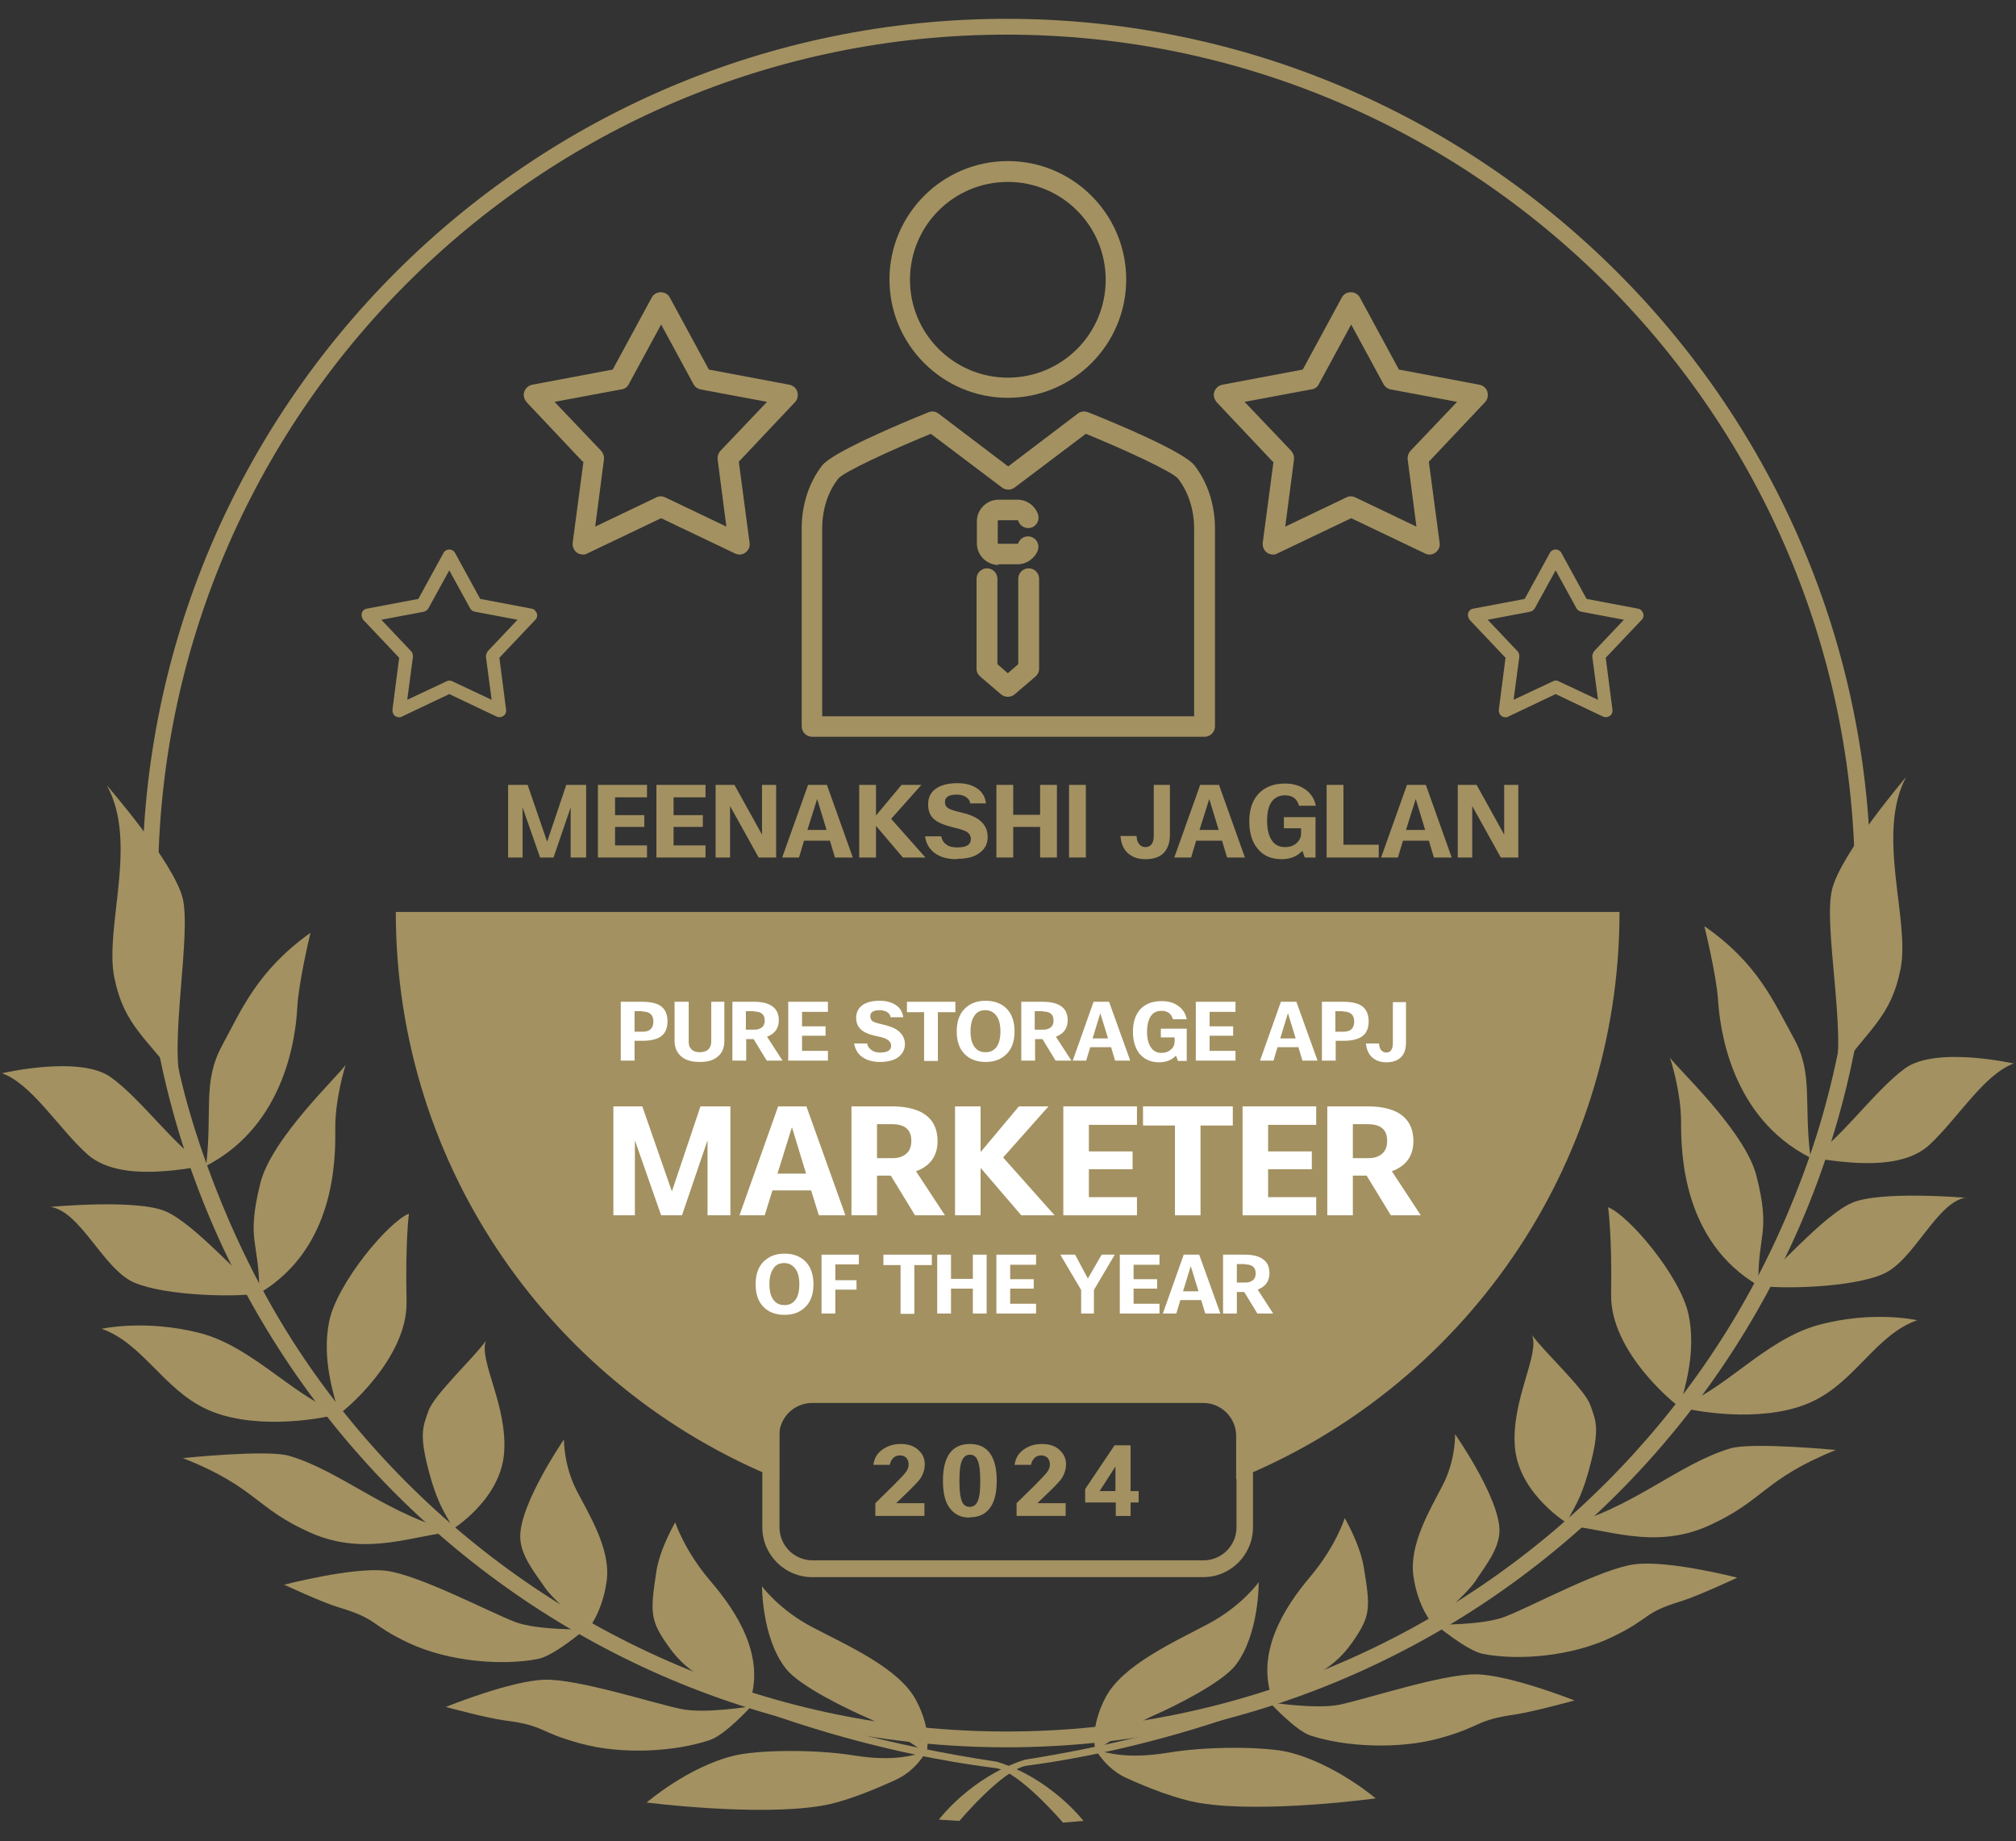 <?xml version="1.0" encoding="UTF-8"?>
<svg id="Layer_1" data-name="Layer 1" xmlns="http://www.w3.org/2000/svg" viewBox="0 0 59.95 54.75">
  <rect x="0" y="0" width="59.95" height="54.75" fill="#333333" stroke="none"/>
  <defs>
    <style>
      .cls-1 {
        fill: #fff;
      }

      .cls-2 {
        fill: #a39161;
      }
    </style>
  </defs>
  <g>
    <path class="cls-2" d="M32.35,12.26c-.1-.04-.21-.03-.3.04l-2.07,1.57-2.07-1.57c-.09-.07-.2-.08-.3-.04-.84.34-2.84,1.18-3.16,1.58-.39.5-.61,1.17-.61,1.87v5.89c0,.17.14.31.31.31h11.67c.17,0,.31-.14.31-.31v-5.89c0-.7-.22-1.37-.61-1.87-.32-.41-2.31-1.24-3.16-1.58ZM35.5,21.3h-11.05v-5.58c0-.57.17-1.1.48-1.49.17-.2,1.53-.83,2.75-1.33l2.12,1.6c.11.08.26.08.37,0l2.12-1.6c1.22.5,2.57,1.13,2.74,1.33.31.4.48.93.48,1.49v5.58Z"/>
    <path class="cls-2" d="M30.59,16.9c-.17,0-.31.14-.31.31v2.54l-.31.27-.31-.27v-2.54c0-.17-.14-.31-.31-.31s-.31.14-.31.31v2.68c0,.09.04.17.11.23l.62.53c.06.05.13.07.2.07s.14-.02.2-.07l.62-.53c.07-.06.11-.14.11-.23v-2.68c0-.17-.14-.31-.31-.31Z"/>
    <path class="cls-2" d="M29.97,4.79c-1.94,0-3.52,1.58-3.52,3.52s1.58,3.52,3.52,3.52,3.52-1.58,3.52-3.52-1.58-3.52-3.52-3.52ZM29.97,11.23c-1.6,0-2.91-1.3-2.91-2.91s1.3-2.91,2.91-2.91,2.91,1.3,2.91,2.91-1.3,2.91-2.91,2.91Z"/>
    <path class="cls-2" d="M29.69,16.78h.57c.26,0,.51-.17.6-.41.06-.16-.02-.34-.18-.4-.16-.06-.34.02-.4.18,0,0,0,.02-.02.02h-.57s-.02-.01-.02-.02v-.66s.01-.02.02-.02h.57s.02.01.02.02c.05.16.23.25.39.2.16-.05.25-.23.2-.39-.09-.26-.33-.44-.61-.44h-.57c-.35,0-.64.29-.64.64v.66c0,.35.29.64.64.64Z"/>
    <path class="cls-2" d="M37.87,13.73l-.32,2.41c-.01.11.03.22.12.29.05.04.12.06.18.06.04,0,.09,0,.13-.03l2.2-1.05,2.2,1.05c.1.05.22.04.31-.03.09-.07.14-.18.12-.29l-.32-2.41,1.67-1.77c.08-.08.1-.2.07-.31s-.13-.19-.24-.21l-2.39-.45-1.16-2.14c-.05-.1-.16-.16-.27-.16s-.22.06-.27.16l-1.16,2.14-2.39.45c-.11.02-.2.1-.24.21s0,.22.07.31l1.67,1.77ZM39.01,11.58c.09-.02.17-.07.21-.16l.96-1.77.96,1.77c.04.08.12.14.21.16l1.98.37-1.39,1.46c-.06.07-.09.16-.08.25l.26,2-1.82-.87c-.08-.04-.18-.04-.26,0l-1.82.87.26-2c.01-.09-.02-.18-.08-.25l-1.39-1.46,1.98-.37Z"/>
    <path class="cls-2" d="M17.35,13.73l-.32,2.41c-.01.11.03.22.12.29.05.04.12.06.18.06.04,0,.09,0,.13-.03l2.2-1.05,2.2,1.05c.1.05.22.04.31-.03.09-.07.14-.18.12-.29l-.32-2.41,1.67-1.77c.08-.08.1-.2.07-.31s-.13-.19-.24-.21l-2.39-.45-1.16-2.14c-.05-.1-.16-.16-.27-.16s-.22.06-.27.16l-1.16,2.14-2.39.45c-.11.02-.2.1-.24.21s0,.22.07.31l1.67,1.77ZM18.49,11.58c.09-.02.17-.07.21-.16l.96-1.77.96,1.77c.04.08.12.14.21.16l1.98.37-1.39,1.46c-.06.07-.09.16-.08.25l.26,2-1.82-.87c-.08-.04-.18-.04-.26,0l-1.82.87.26-2c.01-.09-.02-.18-.08-.25l-1.39-1.46,1.98-.37Z"/>
    <path class="cls-2" d="M11.87,19.56l-.2,1.55c0,.07.02.14.08.18.03.02.07.04.12.04.03,0,.06,0,.08-.02l1.41-.67,1.41.67c.07.03.14.02.2-.02.06-.04.09-.11.08-.18l-.2-1.55,1.07-1.13c.05-.05.07-.13.04-.2s-.08-.12-.15-.13l-1.53-.29-.75-1.37c-.03-.06-.1-.1-.17-.1s-.14.04-.17.1l-.75,1.37-1.53.29c-.07.01-.13.06-.15.13s0,.14.04.2l1.07,1.13ZM12.6,18.19c.06-.01.11-.05.14-.1l.62-1.13.62,1.13c.03.05.08.09.14.1l1.27.24-.89.94s-.06.1-.05.16l.17,1.28-1.17-.55c-.05-.03-.12-.03-.17,0l-1.17.55.17-1.28c0-.06-.01-.12-.05-.16l-.89-.94,1.27-.24Z"/>
    <path class="cls-2" d="M44.77,19.56l-.2,1.55c0,.07.02.14.08.18.03.02.07.04.12.04.03,0,.06,0,.08-.02l1.41-.67,1.41.67c.07.03.14.02.2-.02.06-.04.09-.11.08-.18l-.2-1.55,1.07-1.13c.05-.05.07-.13.04-.2s-.08-.12-.15-.13l-1.53-.29-.75-1.37c-.03-.06-.1-.1-.17-.1s-.14.04-.17.1l-.75,1.37-1.53.29c-.07.01-.13.06-.15.13s0,.14.04.2l1.07,1.13ZM45.5,18.19c.06-.01.11-.05.14-.1l.62-1.13.62,1.13c.03.05.08.09.14.1l1.27.24-.89.94s-.06.1-.05.16l.17,1.28-1.17-.55c-.05-.03-.12-.03-.17,0l-1.17.55.17-1.28c0-.06-.01-.12-.05-.16l-.89-.94,1.27-.24Z"/>
  </g>
  <g>
    <path class="cls-2" d="M16.47,25.5h-.41l-.52-1.49v1.49h-.43v-2.16h.58l.58,1.69.57-1.69h.59v2.16h-.46v-1.49l-.51,1.49Z"/>
    <path class="cls-2" d="M19.16,24.24v.35h-.87v.55h.95v.36h-1.46v-2.16h1.46v.37h-.95v.53h.87Z"/>
    <path class="cls-2" d="M20.9,24.24v.35h-.87v.55h.95v.36h-1.46v-2.16h1.46v.37h-.95v.53h.87Z"/>
    <path class="cls-2" d="M22.65,23.34h.43v2.16h-.52l-.85-1.53v1.53h-.43v-2.16h.56l.82,1.48v-1.48Z"/>
    <path class="cls-2" d="M25.36,25.5h-.53l-.15-.5h-.77l-.15.5h-.5l.77-2.16h.56l.77,2.16ZM24.3,23.76l-.29.92h.57l-.28-.92Z"/>
    <path class="cls-2" d="M27.51,25.5h-.66l-.8-.94v.94h-.5v-2.16h.5v.91l.76-.91h.59l-.9,1.01,1.02,1.15Z"/>
    <path class="cls-2" d="M28.45,25.55c-.29,0-.52-.07-.69-.21-.14-.12-.23-.28-.25-.47h.48c.02.11.07.19.16.25.08.06.19.08.32.08.27,0,.4-.08.4-.25,0-.11-.06-.19-.17-.24-.07-.03-.19-.07-.37-.11-.24-.06-.42-.13-.53-.22-.14-.11-.2-.26-.2-.46,0-.21.08-.37.25-.48.15-.1.36-.15.62-.15s.47.06.62.18c.13.1.21.24.23.42h-.47c-.01-.09-.06-.15-.14-.2-.07-.04-.16-.06-.26-.06-.23,0-.35.07-.35.22,0,.08.03.14.09.18.06.04.18.08.35.12.27.06.47.14.6.25.15.12.23.28.23.49s-.08.36-.25.48c-.16.12-.38.17-.67.17Z"/>
    <path class="cls-2" d="M30.93,23.34h.5v2.16h-.5v-.91h-.8v.91h-.5v-2.16h.5v.89h.8v-.89Z"/>
    <path class="cls-2" d="M31.79,23.34h.5v2.16h-.5v-2.16Z"/>
    <path class="cls-2" d="M33.32,24.86h.48c0,.12.04.21.1.27.04.04.1.06.16.06.16,0,.25-.11.25-.34v-1.51h.48v1.48c0,.25-.07.43-.2.56-.12.11-.29.17-.52.17s-.39-.06-.52-.17c-.14-.12-.21-.29-.23-.51Z"/>
    <path class="cls-2" d="M37.02,25.5h-.53l-.15-.5h-.77l-.15.5h-.5l.77-2.16h.56l.77,2.16ZM35.96,23.76l-.29.92h.57l-.28-.92Z"/>
    <path class="cls-2" d="M39.12,24.3v1.2h-.32l-.07-.2c-.15.16-.35.25-.62.25-.3,0-.54-.1-.71-.31-.17-.2-.25-.48-.25-.82,0-.38.11-.67.33-.87.18-.16.42-.25.73-.25.26,0,.47.07.64.2.15.12.24.27.28.46h-.5c-.06-.21-.2-.31-.42-.31-.17,0-.31.07-.4.2-.09.13-.13.32-.13.56,0,.28.06.49.17.62.09.11.21.16.36.16s.27-.04.36-.13c.08-.08.12-.17.12-.28v-.15h-.51v-.33h.94Z"/>
    <path class="cls-2" d="M39.45,23.34h.5v1.78h1.05v.38h-1.55v-2.16Z"/>
    <path class="cls-2" d="M43.17,25.5h-.53l-.15-.5h-.77l-.15.5h-.5l.77-2.16h.56l.77,2.16ZM42.1,23.76l-.29.92h.57l-.28-.92Z"/>
    <path class="cls-2" d="M44.72,23.34h.43v2.16h-.52l-.85-1.53v1.53h-.43v-2.16h.56l.82,1.48v-1.48Z"/>
  </g>
  <path class="cls-2" d="M36.77,41.42v4c0,.54-.44.98-.98.98h-11.63c-.54,0-.98-.44-.98-.98v-4h13.6M36.77,40.92h-13.6c-.28,0-.5.22-.5.5v4c0,.82.67,1.48,1.48,1.48h11.63c.82,0,1.48-.67,1.48-1.48v-4c0-.13-.05-.26-.15-.35-.09-.09-.22-.15-.35-.15h0Z"/>
  <path class="cls-2" d="M11.77,27.12c0,7.65,4.72,14.18,11.4,16.87v-1.29c0-.54.44-.98.98-.98h11.63c.54,0,.98.44.98.98v1.29c6.68-2.69,11.4-9.23,11.4-16.87H11.77Z"/>
  <g>
    <path class="cls-2" d="M29.93,51.96c-14.17,0-25.7-11.53-25.7-25.7S15.76.56,29.93.56s25.7,11.53,25.7,25.7-11.53,25.7-25.7,25.7ZM29.93,1.03C16.02,1.03,4.7,12.35,4.7,26.26s11.32,25.23,25.23,25.23,25.23-11.32,25.23-25.23S43.84,1.03,29.93,1.03Z"/>
    <g>
      <path class="cls-2" d="M4.45,25.55s-.6,22.96,25.2,26.84c1.61.5,2.57,1.76,2.57,1.76l-.61.05s-1.28-1.5-1.99-1.62c-.63-.11-24.27-2.34-25.17-27.02Z"/>
      <path class="cls-2" d="M22.65,47.16s.52.72,1.53,1.24c1.01.53,2.54,1.2,3.05,2.14.51.94.32,1.6.32,1.6,0,0-1.14-.79-1.72-1.04-.58-.25-2.05-.95-2.46-1.48-.72-.91-.71-2.46-.71-2.46Z"/>
      <path class="cls-2" d="M16.77,42.81s-.01.75.37,1.5c.38.74,1.03,1.76.9,2.71-.13.94-.56,1.44-.56,1.44,0,0-1.04-.89-1.29-1.27-.25-.38-.71-.91-.72-1.48-.02-.98,1.29-2.89,1.29-2.89Z"/>
      <path class="cls-2" d="M19.22,53.61s1.22-1.06,2.6-1.4c.69-.17,2.36-.2,3.56-.01,1.31.21,1.79-.04,2.14-.08,0,0-.29.54-.89.81-.59.27-1.51.66-2.21.77-1.92.32-5.21-.1-5.21-.1Z"/>
      <path class="cls-2" d="M20.08,45.27s.27.84,1.05,1.75c.78.91,1.65,2.24,1.15,3.64-.97-.64-1.73-.74-2.4-1.7-.55-.77-.55-1-.36-2.24.11-.69.56-1.45.56-1.45Z"/>
      <path class="cls-2" d="M13.28,50.75s1.93-.78,2.93-.8c1-.02,3.18.69,4.04.87.72.15,2.09-.08,2.09-.08,0,0-.76.84-1.22,1-.99.34-2.6.46-3.88.1-1.28-.35-1-.52-2.24-.68-.53-.07-1.74-.4-1.74-.4Z"/>
      <path class="cls-2" d="M8.43,47.13s2.06-.54,3.05-.42c.99.13,3.01,1.2,3.83,1.52.68.26,2.09.22,2.09.22,0,0-.91.78-1.39.88-1.05.21-2.66.09-3.85-.47s-.89-.7-2.08-1.06c-.51-.15-1.64-.68-1.64-.68Z"/>
      <path class="cls-2" d="M13.42,45.5s1.46-.88,1.57-2.29c.11-1.41-.76-2.75-.54-3.34-.34.49-1.55,1.61-1.71,2.09-.17.48-.29.71.05,1.93.34,1.22.7,1.37.63,1.61Z"/>
      <path class="cls-2" d="M5.44,43.36s2.49-.26,3.15-.07c1.55.45,2.95,1.78,4.96,2.26-1.16.06-2.62.77-4.29.04-1.67-.73-1.62-1.36-3.82-2.23Z"/>
      <path class="cls-2" d="M12.16,36.09s-.11.81-.07,2.62c.03,1.69-1.86,3.26-2.01,3.34-.15-.57-.52-1.64-.29-2.76.23-1.12,1.74-2.94,2.37-3.2Z"/>
      <path class="cls-2" d="M3,39.52s1.29-.3,2.94.12c1.64.42,2.95,2.07,4.25,2.38-.9.25-2.78.48-4.06-.12-1.28-.6-1.9-1.97-3.12-2.39Z"/>
      <path class="cls-2" d="M10.28,31.66s-.32.99-.31,1.92c.01.93-.01,3.54-2.26,4.88.01-1.55-.4-1.53.03-3.27.34-1.36,2.36-3.23,2.54-3.53Z"/>
      <path class="cls-2" d="M1.5,35.89s2.56-.24,3.42.13c.85.36,2.27,2,2.86,2.43-.71.14-2.86.09-3.79-.31-.92-.4-1.59-2.12-2.49-2.25Z"/>
      <path class="cls-2" d="M9.23,27.75s-.35,1.45-.39,2.21c-.04.76-.31,3.47-2.71,4.71.19-1.65-.11-2.49.47-3.57.58-1.07,1.05-2.23,2.63-3.36Z"/>
      <path class="cls-2" d="M.04,31.92s2.32-.55,3.25.11c.93.66,2.02,2.21,2.84,2.63-1.09.19-2.7.42-3.55-.35-.85-.77-1.65-2.1-2.54-2.4Z"/>
      <path class="cls-2" d="M3.19,23.37s1.96,2.25,2.24,3.33c.27,1.07-.41,4.4-.03,5.57-1.03-1.43-1.7-1.73-2-3.2-.3-1.47.71-4-.21-5.69Z"/>
      <path class="cls-2" d="M55.44,25.3s.79,22.95-24.97,27.03c-1.61.52-2.55,1.78-2.55,1.78l.61.04s1.27-1.51,1.98-1.64c.63-.11,24.25-2.53,24.93-27.21Z"/>
      <path class="cls-2" d="M37.43,47.05s-.51.72-1.52,1.25c-1,.53-2.53,1.22-3.03,2.17-.5.95-.3,1.6-.3,1.6,0,0,1.14-.8,1.71-1.05.58-.25,2.04-.97,2.45-1.5.71-.92.69-2.47.69-2.47Z"/>
      <path class="cls-2" d="M43.27,42.65s.02.76-.36,1.5c-.38.74-1.01,1.77-.88,2.71.13.94.57,1.43.57,1.43,0,0,1.03-.9,1.28-1.28.24-.38.7-.92.71-1.48.01-.98-1.32-2.88-1.32-2.88Z"/>
      <path class="cls-2" d="M40.91,53.48s-1.23-1.05-2.61-1.38c-.69-.16-2.37-.18-3.56.02-1.31.21-1.79-.02-2.14-.06,0,0,.3.54.89.81.59.27,1.51.64,2.21.75,1.92.31,5.2-.14,5.2-.14Z"/>
      <path class="cls-2" d="M39.99,45.14s-.26.84-1.03,1.75c-.77.91-1.63,2.26-1.12,3.65.97-.65,1.72-.76,2.38-1.71.54-.78.54-1,.33-2.25-.12-.69-.57-1.45-.57-1.45Z"/>
      <path class="cls-2" d="M46.83,50.57s-1.94-.77-2.94-.78c-1-.01-3.17.71-4.04.9-.72.15-2.1-.07-2.1-.07,0,0,.77.84,1.22.99,1,.33,2.61.43,3.88.07,1.27-.36.99-.52,2.23-.7.53-.08,1.73-.41,1.73-.41Z"/>
      <path class="cls-2" d="M51.64,46.91s-2.06-.53-3.05-.39c-.99.14-3,1.23-3.82,1.55-.68.27-2.08.24-2.08.24,0,0,.92.77,1.4.87,1.05.21,2.66.08,3.85-.5,1.19-.57.88-.71,2.07-1.07.51-.16,1.64-.69,1.64-.69Z"/>
      <path class="cls-2" d="M46.64,45.32s-1.46-.87-1.59-2.27c-.12-1.41.74-2.75.51-3.35.34.49,1.56,1.6,1.73,2.08.17.48.3.7-.04,1.93-.33,1.22-.68,1.37-.62,1.61Z"/>
      <path class="cls-2" d="M54.61,43.12s-2.49-.24-3.15-.05c-1.55.46-2.93,1.8-4.94,2.3,1.16.05,2.63.75,4.29,0,1.66-.75,1.61-1.37,3.8-2.26Z"/>
      <path class="cls-2" d="M47.82,35.9s.12.81.09,2.61c-.02,1.69,1.89,3.25,2.04,3.33.15-.57.5-1.64.26-2.76-.24-1.12-1.76-2.93-2.39-3.18Z"/>
      <path class="cls-2" d="M57.01,39.26s-1.3-.3-2.93.14c-1.64.44-2.93,2.1-4.23,2.42.9.24,2.79.46,4.06-.15,1.28-.61,1.88-1.98,3.1-2.41Z"/>
      <path class="cls-2" d="M49.66,31.45s.33.99.33,1.92c0,.93.05,3.54,2.3,4.86-.03-1.55.38-1.54-.06-3.27-.35-1.35-2.38-3.21-2.57-3.51Z"/>
      <path class="cls-2" d="M58.48,35.62s-2.57-.22-3.41.15c-.85.37-2.26,2.02-2.84,2.45.71.13,2.87.07,3.78-.34.92-.41,1.58-2.14,2.46-2.27Z"/>
      <path class="cls-2" d="M50.68,27.53s.36,1.45.41,2.21c.05.76.34,3.47,2.75,4.69-.21-1.65.09-2.5-.5-3.56-.59-1.07-1.07-2.23-2.66-3.33Z"/>
      <path class="cls-2" d="M59.9,31.63s-2.32-.53-3.25.14c-.92.67-2,2.22-2.81,2.65,1.09.17,2.7.4,3.54-.38.84-.78,1.63-2.11,2.52-2.42Z"/>
      <path class="cls-2" d="M56.68,23.11s-1.94,2.27-2.2,3.34c-.27,1.08.45,4.39.07,5.57,1.02-1.44,1.68-1.75,1.97-3.22.28-1.47-.74-3.99.16-5.69Z"/>
    </g>
  </g>
  <g>
    <path class="cls-2" d="M26.46,43.56h-.49c.03-.21.13-.37.31-.48.14-.09.31-.14.5-.14.23,0,.41.06.54.19.12.11.18.25.18.41s-.05.31-.14.44c-.06.08-.2.23-.42.44l-.29.28h.84v.38h-1.46v-.38l.51-.5.07-.07c.18-.18.29-.3.34-.37.05-.07.07-.14.07-.22s-.03-.15-.08-.2c-.05-.04-.11-.06-.18-.06s-.14.02-.19.07c-.05.05-.09.11-.11.2Z"/>
    <path class="cls-2" d="M28.84,45.13c-.27,0-.47-.1-.61-.3-.13-.18-.19-.45-.19-.79,0-.73.27-1.1.8-1.1s.8.37.8,1.1c0,.39-.08.68-.25.86-.13.15-.32.22-.55.22ZM28.84,44.81c.11,0,.19-.06.24-.18.05-.12.07-.32.07-.59,0-.31-.03-.52-.09-.64-.05-.1-.12-.14-.22-.14-.11,0-.19.06-.24.19-.05.12-.07.32-.07.59,0,.31.03.52.09.64.05.09.12.13.22.13Z"/>
    <path class="cls-2" d="M30.66,43.56h-.49c.03-.21.13-.37.31-.48.14-.09.31-.14.5-.14.23,0,.41.06.54.19.12.11.18.25.18.41s-.05.31-.14.44c-.06.08-.2.23-.42.44l-.29.28h.84v.38h-1.46v-.38l.51-.5.07-.07c.18-.18.29-.3.34-.37.05-.07.07-.14.07-.22s-.03-.15-.08-.2c-.05-.04-.11-.06-.18-.06s-.14.02-.19.07c-.05.05-.09.11-.11.2Z"/>
    <path class="cls-2" d="M33.15,42.98h.47v1.36h.24v.34h-.24v.4h-.44v-.4h-.91v-.4l.88-1.31ZM32.7,44.34h.47v-.73l-.47.73Z"/>
  </g>
  <g>
    <path class="cls-1" d="M18.46,29.79h.63c.28,0,.48.05.6.16.1.09.16.23.16.42,0,.21-.07.37-.21.46-.12.08-.3.12-.53.12h-.24v.59h-.41v-1.75ZM19.1,30.07h-.23v.61h.24c.21,0,.32-.1.32-.3s-.11-.3-.33-.3Z"/>
    <path class="cls-1" d="M20.07,29.79h.41v1.19c0,.11.03.18.1.24.06.05.13.07.23.07.11,0,.2-.03.26-.09.05-.05.08-.13.08-.22v-1.19h.39v1.17c0,.21-.07.37-.22.48-.13.1-.3.14-.52.14-.25,0-.44-.06-.57-.19-.11-.11-.17-.25-.17-.44v-1.17Z"/>
    <path class="cls-1" d="M23.28,31.54h-.48l-.39-.64h-.22v.64h-.41v-1.75h.64c.26,0,.45.05.58.16.11.09.16.23.16.39,0,.24-.12.4-.35.49l.46.71ZM22.42,30.07h-.24v.55h.26c.1,0,.17-.03.23-.08.05-.05.07-.11.07-.19,0-.18-.1-.27-.31-.27Z"/>
    <path class="cls-1" d="M24.55,30.52v.28h-.7v.45h.77v.29h-1.18v-1.75h1.18v.3h-.77v.43h.7Z"/>
    <path class="cls-1" d="M26.17,31.58c-.24,0-.42-.06-.56-.17-.12-.1-.18-.22-.21-.38h.39c.01.09.06.15.13.2.07.05.15.07.25.07.22,0,.33-.07.33-.2,0-.09-.05-.15-.14-.2-.05-.03-.15-.06-.3-.09-.2-.04-.34-.1-.43-.17-.11-.09-.17-.21-.17-.37,0-.17.07-.3.2-.39.12-.08.29-.12.5-.12s.38.05.51.15c.11.08.17.2.19.34h-.38c0-.07-.05-.12-.11-.16-.06-.03-.13-.05-.21-.05-.19,0-.28.06-.28.18,0,.06.02.11.07.15.05.03.14.06.28.09.22.05.38.11.49.2.12.1.19.23.19.39s-.07.29-.2.39c-.13.09-.31.14-.54.14Z"/>
    <path class="cls-1" d="M28.41,29.79v.31h-.52v1.45h-.41v-1.45h-.51v-.31h1.44Z"/>
    <path class="cls-1" d="M29.31,31.58c-.26,0-.47-.08-.62-.23-.16-.16-.24-.38-.24-.68,0-.33.1-.57.3-.73.15-.12.33-.18.56-.18.26,0,.47.08.62.23.16.16.24.39.24.68,0,.33-.1.57-.3.73-.15.12-.33.18-.56.18ZM29.31,31.29c.14,0,.24-.05.32-.15.08-.11.12-.26.12-.47,0-.23-.05-.4-.16-.51-.08-.08-.17-.12-.29-.12-.14,0-.25.05-.32.16-.08.11-.12.27-.12.47,0,.23.05.4.16.51.08.08.17.11.29.11Z"/>
    <path class="cls-1" d="M31.87,31.54h-.48l-.39-.64h-.22v.64h-.41v-1.75h.64c.26,0,.45.05.58.16.11.09.16.23.16.39,0,.24-.12.4-.35.49l.46.71ZM31.01,30.07h-.24v.55h.26c.1,0,.17-.03.23-.08.05-.05.07-.11.07-.19,0-.18-.1-.27-.31-.27Z"/>
    <path class="cls-1" d="M33.59,31.54h-.43l-.12-.4h-.62l-.12.4h-.4l.62-1.75h.46l.63,1.75ZM32.72,30.13l-.23.75h.46l-.23-.75Z"/>
    <path class="cls-1" d="M35.29,30.57v.98h-.26l-.06-.16c-.12.13-.29.2-.5.2-.24,0-.43-.08-.58-.25-.13-.16-.2-.39-.2-.66,0-.31.09-.55.26-.71.15-.13.34-.2.59-.2.21,0,.38.05.52.16.12.09.2.22.23.38h-.41c-.05-.17-.16-.25-.34-.25-.14,0-.25.05-.32.16-.07.11-.11.26-.11.46,0,.23.05.39.14.5.07.09.17.13.29.13s.22-.04.29-.11c.07-.06.1-.14.1-.23v-.12h-.41v-.26h.77Z"/>
    <path class="cls-1" d="M36.67,30.52v.28h-.7v.45h.77v.29h-1.18v-1.75h1.18v.3h-.77v.43h.7Z"/>
    <path class="cls-1" d="M39.16,31.54h-.43l-.12-.4h-.62l-.12.4h-.4l.62-1.75h.46l.63,1.75ZM38.3,30.13l-.23.75h.46l-.23-.75Z"/>
    <path class="cls-1" d="M39.31,29.79h.63c.28,0,.48.05.6.16.1.09.16.23.16.42,0,.21-.07.37-.21.46-.12.08-.3.12-.53.12h-.24v.59h-.41v-1.75ZM39.94,30.07h-.23v.61h.24c.21,0,.32-.1.32-.3s-.11-.3-.33-.3Z"/>
    <path class="cls-1" d="M40.62,31.03h.39c0,.1.03.17.08.22.04.03.08.05.13.05.13,0,.2-.09.2-.28v-1.22h.39v1.2c0,.2-.05.35-.16.45-.1.09-.24.14-.42.14s-.31-.05-.42-.14c-.11-.1-.17-.23-.19-.41Z"/>
    <path class="cls-1" d="M20.28,36.14h-.62l-.78-2.23v2.23h-.64v-3.24h.86l.88,2.53.85-2.53h.89v3.24h-.68v-2.23l-.76,2.23Z"/>
    <path class="cls-1" d="M25.15,36.14h-.8l-.23-.74h-1.15l-.23.74h-.75l1.15-3.24h.84l1.16,3.24ZM23.55,33.52l-.43,1.38h.85l-.42-1.38Z"/>
    <path class="cls-1" d="M28.11,36.14h-.9l-.72-1.18h-.41v1.18h-.76v-3.24h1.19c.48,0,.84.1,1.07.3.2.17.3.42.3.73,0,.44-.21.74-.64.9l.86,1.31ZM26.53,33.43h-.45v1.01h.47c.18,0,.32-.05.42-.15.09-.09.13-.21.13-.36,0-.34-.19-.5-.58-.5Z"/>
    <path class="cls-1" d="M31.36,36.14h-.99l-1.21-1.41v1.41h-.76v-3.24h.76v1.36l1.14-1.36h.88l-1.35,1.52,1.53,1.72Z"/>
    <path class="cls-1" d="M33.68,34.25v.52h-1.3v.83h1.43v.54h-2.19v-3.24h2.19v.55h-1.43v.79h1.3Z"/>
    <path class="cls-1" d="M36.66,32.9v.57h-.96v2.67h-.76v-2.67h-.95v-.57h2.67Z"/>
    <path class="cls-1" d="M39.01,34.25v.52h-1.3v.83h1.43v.54h-2.19v-3.24h2.19v.55h-1.43v.79h1.3Z"/>
    <path class="cls-1" d="M42.26,36.14h-.9l-.72-1.18h-.41v1.18h-.76v-3.24h1.19c.48,0,.84.1,1.07.3.2.17.3.42.3.73,0,.44-.21.74-.64.9l.86,1.31ZM40.68,33.43h-.45v1.01h.47c.18,0,.32-.05.42-.15.09-.09.13-.21.13-.36,0-.34-.19-.5-.58-.5Z"/>
    <path class="cls-1" d="M23.33,39.1c-.26,0-.47-.08-.62-.23-.16-.16-.24-.38-.24-.68,0-.33.1-.57.3-.73.15-.12.33-.18.56-.18.26,0,.47.08.62.23.16.16.24.39.24.68,0,.33-.1.57-.3.73-.15.12-.33.18-.56.18ZM23.33,38.81c.14,0,.24-.05.32-.15.08-.11.12-.26.12-.47,0-.23-.05-.4-.16-.51-.08-.08-.17-.12-.29-.12-.14,0-.25.05-.32.16-.08.11-.12.27-.12.47,0,.23.05.4.16.51.08.08.17.11.29.11Z"/>
    <path class="cls-1" d="M25.47,38.07v.28h-.63v.71h-.41v-1.75h1.11v.29h-.7v.47h.63Z"/>
    <path class="cls-1" d="M27.71,37.31v.31h-.52v1.45h-.41v-1.45h-.51v-.31h1.44Z"/>
    <path class="cls-1" d="M28.93,37.31h.41v1.75h-.41v-.74h-.65v.74h-.41v-1.75h.41v.72h.65v-.72Z"/>
    <path class="cls-1" d="M30.74,38.04v.28h-.7v.45h.77v.29h-1.18v-1.75h1.18v.3h-.77v.43h.7Z"/>
    <path class="cls-1" d="M32.53,39.06h-.38v-.7l-.62-1.05h.44l.38.71.41-.71h.39l-.62,1.05v.7Z"/>
    <path class="cls-1" d="M34.41,38.04v.28h-.7v.45h.77v.29h-1.18v-1.75h1.18v.3h-.77v.43h.7Z"/>
    <path class="cls-1" d="M36.27,39.06h-.43l-.12-.4h-.62l-.12.4h-.4l.62-1.75h.46l.63,1.75ZM35.41,37.65l-.23.75h.46l-.23-.75Z"/>
    <path class="cls-1" d="M37.87,39.06h-.48l-.39-.64h-.22v.64h-.41v-1.75h.64c.26,0,.45.05.58.16.11.09.16.23.16.39,0,.24-.12.4-.35.49l.46.71ZM37.02,37.59h-.24v.55h.26c.1,0,.17-.03.23-.08.05-.05.07-.11.07-.19,0-.18-.1-.27-.31-.27Z"/>
  </g>
</svg>